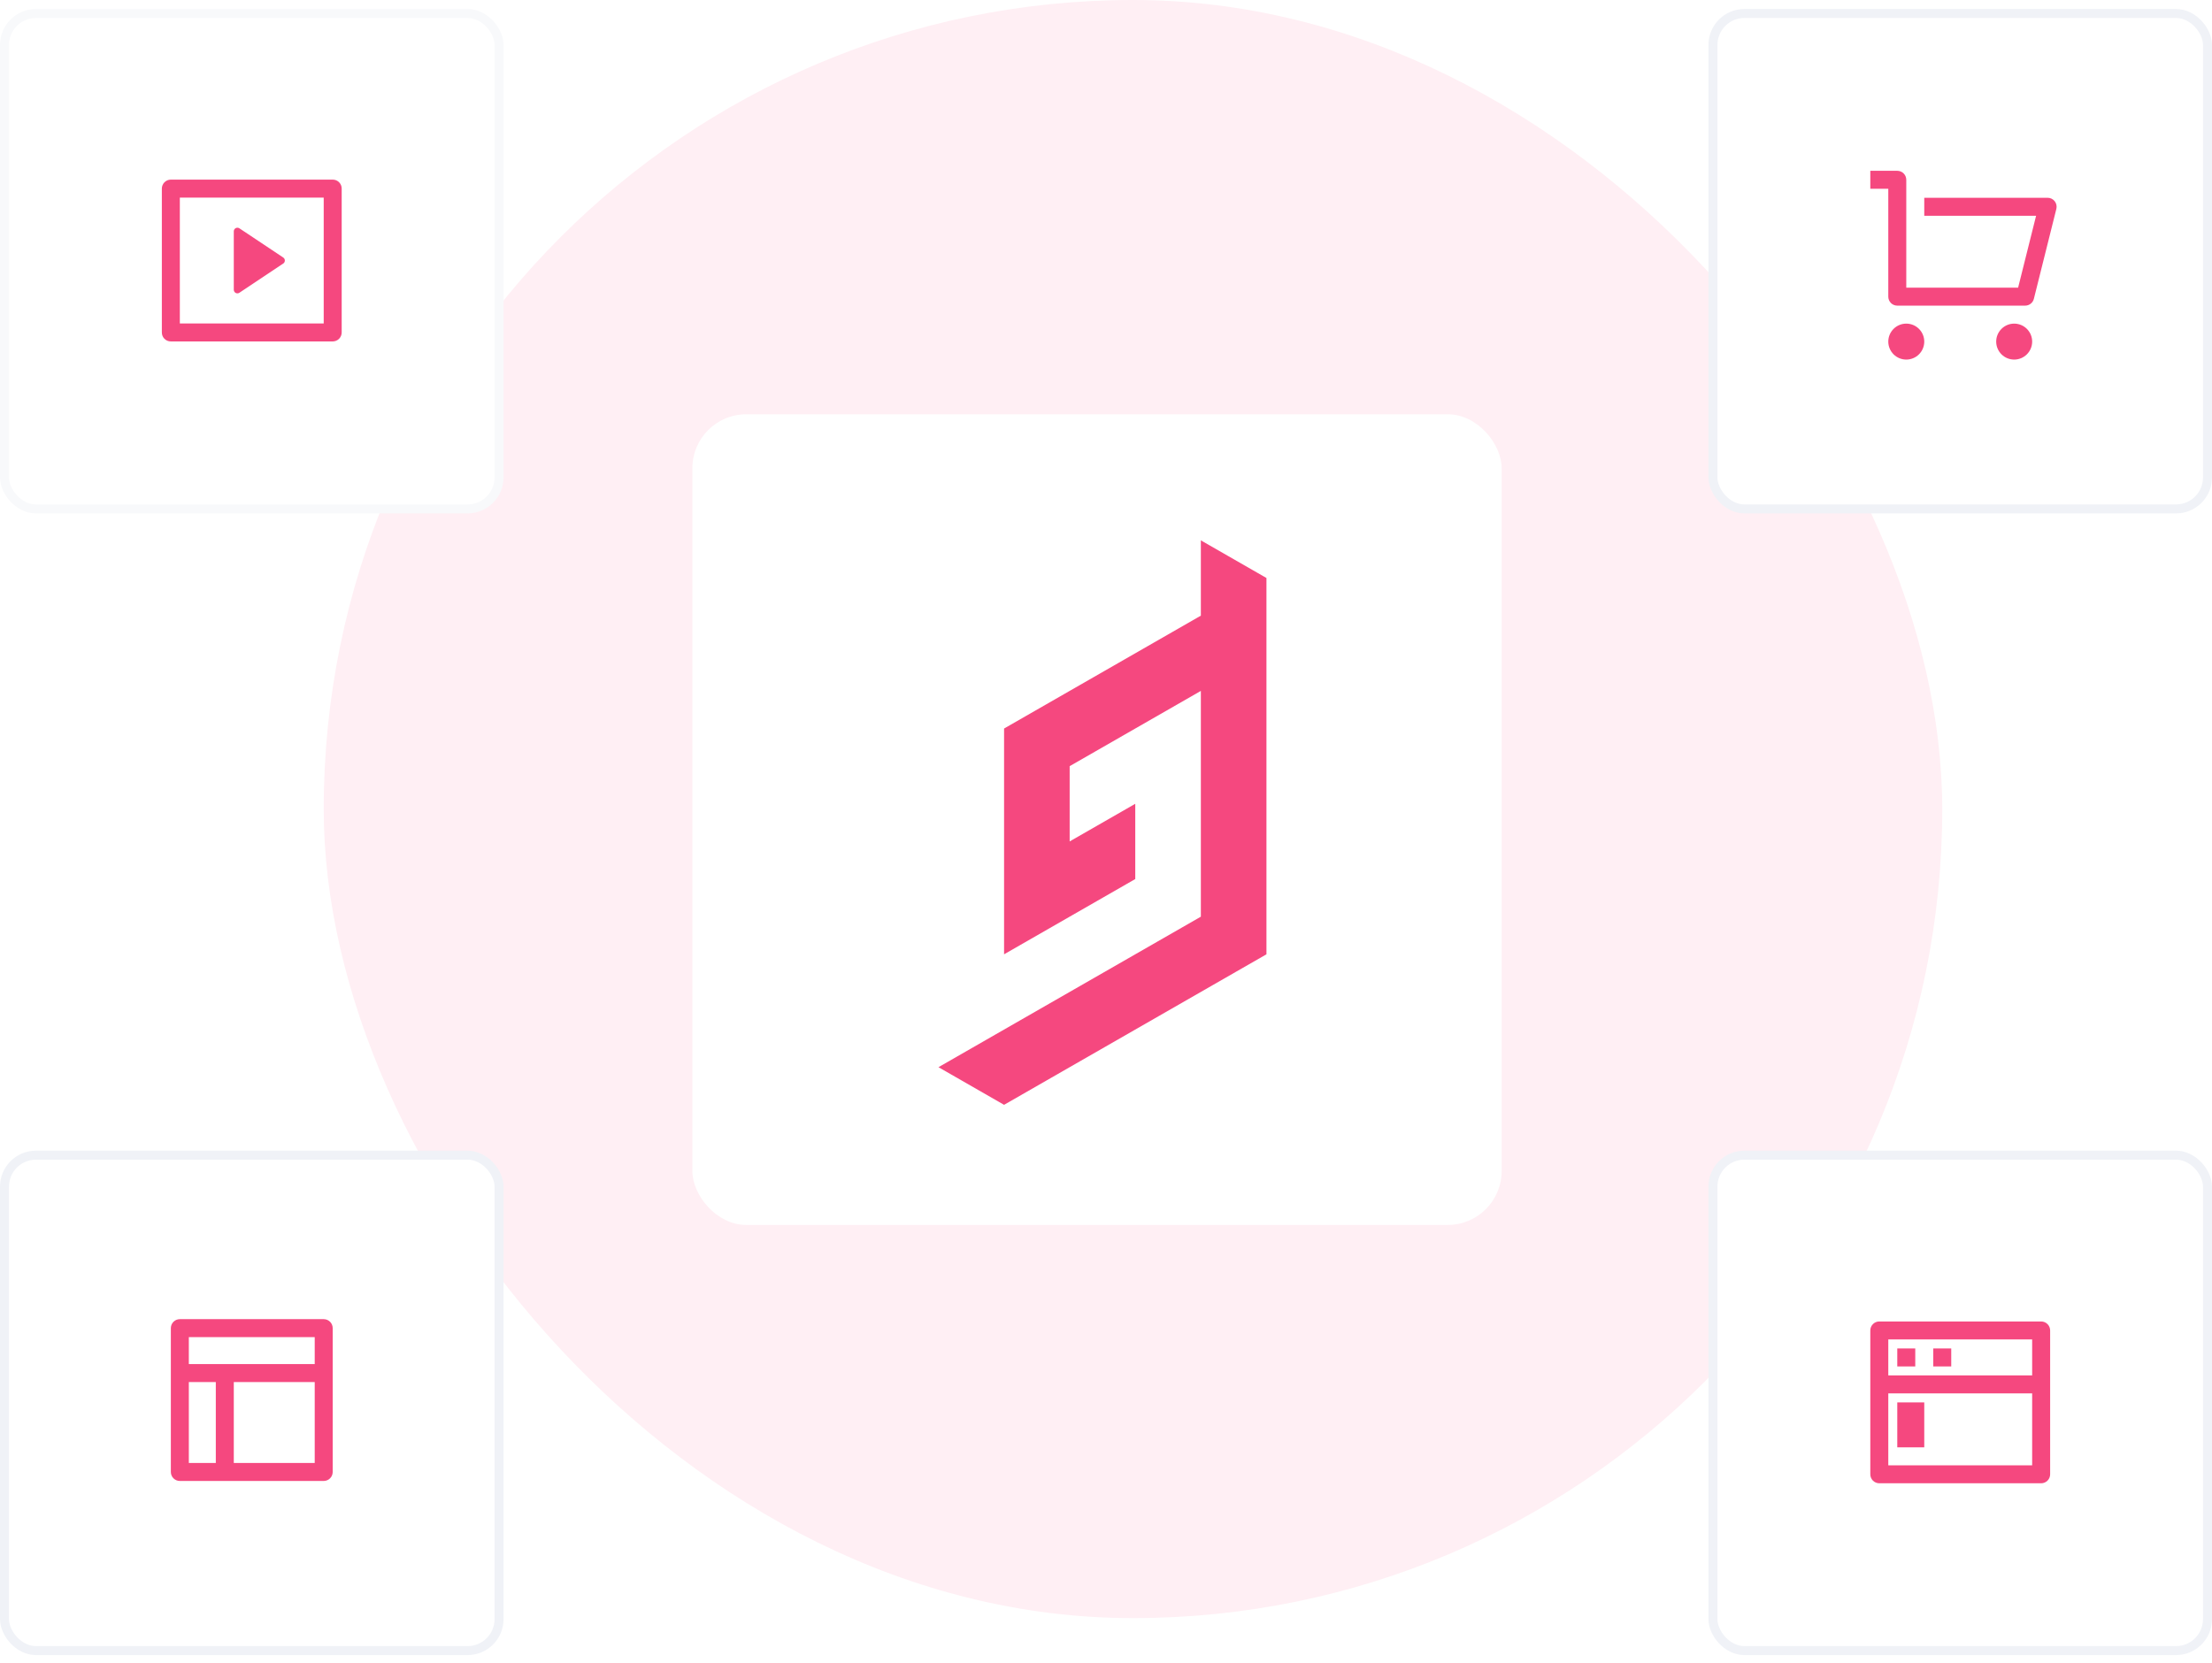<svg fill="none" height="185" viewBox="0 0 246 185" width="246" xmlns="http://www.w3.org/2000/svg" xmlns:xlink="http://www.w3.org/1999/xlink"><filter id="a" color-interpolation-filters="sRGB" filterUnits="userSpaceOnUse" height="102.18" width="102" x="71" y="40.084"><feFlood flood-opacity="0" result="BackgroundImageFix"/><feColorMatrix in="SourceAlpha" type="matrix" values="0 0 0 0 0 0 0 0 0 0 0 0 0 0 0 0 0 0 127 0"/><feOffset dy="2"/><feGaussianBlur stdDeviation="3"/><feColorMatrix type="matrix" values="0 0 0 0 0 0 0 0 0 0 0 0 0 0 0 0 0 0 0.08 0"/><feBlend in2="BackgroundImageFix" mode="normal" result="effect1_dropShadow"/><feBlend in="SourceGraphic" in2="effect1_dropShadow" mode="normal" result="shape"/></filter><clipPath id="b"><path d="m91 58.111h62.667v62.792h-62.667z"/></clipPath><rect fill="#ffeff4" height="180" rx="90" width="180" x="36"/><rect fill="#fff" height="55.112" rx="3.5" width="55" x="190.5" y="1.5"/><path d="m210 33v-12h-2v-2h3c.265 0 .52.105.707.293.188.188.293.442.293.707v12h12.438l2-8h-12.438v-2h13.72c.152 0 .302.035.439.101.136.067.256.164.349.283.094.12.159.259.19.408.032.149.029.303-.008.45l-2.5 10c-.054.216-.179.408-.355.545-.176.137-.392.212-.615.212h-14.22c-.265 0-.52-.105-.707-.293-.188-.188-.293-.442-.293-.707zm2 7c-.53 0-1.039-.211-1.414-.586s-.586-.884-.586-1.414.211-1.039.586-1.414.884-.586 1.414-.586 1.039.211 1.414.586.586.884.586 1.414-.211 1.039-.586 1.414-.884.586-1.414.586zm12 0c-.53 0-1.039-.211-1.414-.586s-.586-.884-.586-1.414.211-1.039.586-1.414.884-.586 1.414-.586 1.039.211 1.414.586.586.884.586 1.414-.211 1.039-.586 1.414-.884.586-1.414.586z" fill="#f5487f"/><rect height="55.112" rx="3.5" stroke="#f0f2f7" width="55" x="190.5" y="1.5"/><rect fill="#fff" height="55.112" rx="3.5" width="55" x="190.5" y="128.5"/><path d="m226 153v-4h-16v4zm0 2h-16v8h16zm-17-8h18c.265 0 .52.105.707.293.188.187.293.442.293.707v16c0 .265-.105.52-.293.707-.187.188-.442.293-.707.293h-18c-.265 0-.52-.105-.707-.293-.188-.187-.293-.442-.293-.707v-16c0-.265.105-.52.293-.707.187-.188.442-.293.707-.293zm2 9h3v5h-3zm0-6h2v2h-2zm4 0h2v2h-2z" fill="#f5487f"/><rect height="55.112" rx="3.5" stroke="#f0f2f7" width="55" x="190.5" y="128.5"/><g filter="url(#a)"><rect fill="#fff" height="90.18" rx="6" width="90" x="77" y="44.084"/><g clip-path="url(#b)"><path clip-rule="evenodd" d="m133.549 66.484-7.295 4.186-7.295 4.186-7.295 4.186v8.372 4.186 4.186 4.186 4.186l7.295-4.186 7.295-4.186v-4.186-4.186l-7.295 4.186v-8.372l7.295-4.186 7.295-4.186v4.186 4.186 4.186 4.186 4.186 4.186l-7.295 4.186-7.295 4.186-7.295 4.186-7.295 4.186 7.295 4.187 7.295-4.187 7.295-4.186 7.295-4.186 7.295-4.186v-8.373-8.372-8.372-3.211-5.161-8.372l-7.295-4.186z" fill="#f5487f" fill-rule="evenodd"/></g></g><rect fill="#fff" height="55.112" rx="3.5" width="55" x=".5" y="1.5"/><path d="m18 20.974c.002-.263.107-.514.292-.7s.437-.291.7-.293h18.016c.548 0 .992.445.992.993v16.014c-.002.263-.107.514-.292.7-.186.186-.437.291-.7.293h-18.016c-.263-0-.515-.105-.702-.291s-.29-.439-.29-.702zm2 1.007v14h16v-14zm6.622 3.415 4.879 3.252c.055.036.1.086.131.144s.047.123.047.189-.016.131-.047.189-.076.108-.131.144l-4.88 3.252c-.06.04-.13.063-.202.066s-.144-.013-.207-.047c-.064-.034-.117-.085-.154-.146-.037-.062-.057-.133-.057-.205v-6.506c0-.072.02-.143.057-.205.037-.062.091-.113.154-.147.064-.034.136-.05.208-.047.072.004.142.027.202.067z" fill="#f5487f"/><rect height="55.112" rx="3.5" stroke="#f8f9fb" width="55" x=".5" y="1.5"/><rect fill="#fff" height="55.112" rx="3.5" width="55" x=".5" y="128.5"/><path d="m20 164.742c-.265 0-.52-.105-.707-.293-.188-.187-.293-.442-.293-.707v-16c0-.265.105-.519.293-.707.188-.187.442-.293.707-.293h16c.265 0 .52.106.707.293.188.188.293.442.293.707v16c0 .265-.105.52-.293.707-.188.188-.442.293-.707.293zm4-11h-3v9h3zm11 0h-9v9h9zm0-5h-14v3h14z" fill="#f5487f"/><rect height="55.112" rx="3.5" stroke="#f0f2f7" width="55" x=".5" y="128.5"/></svg>